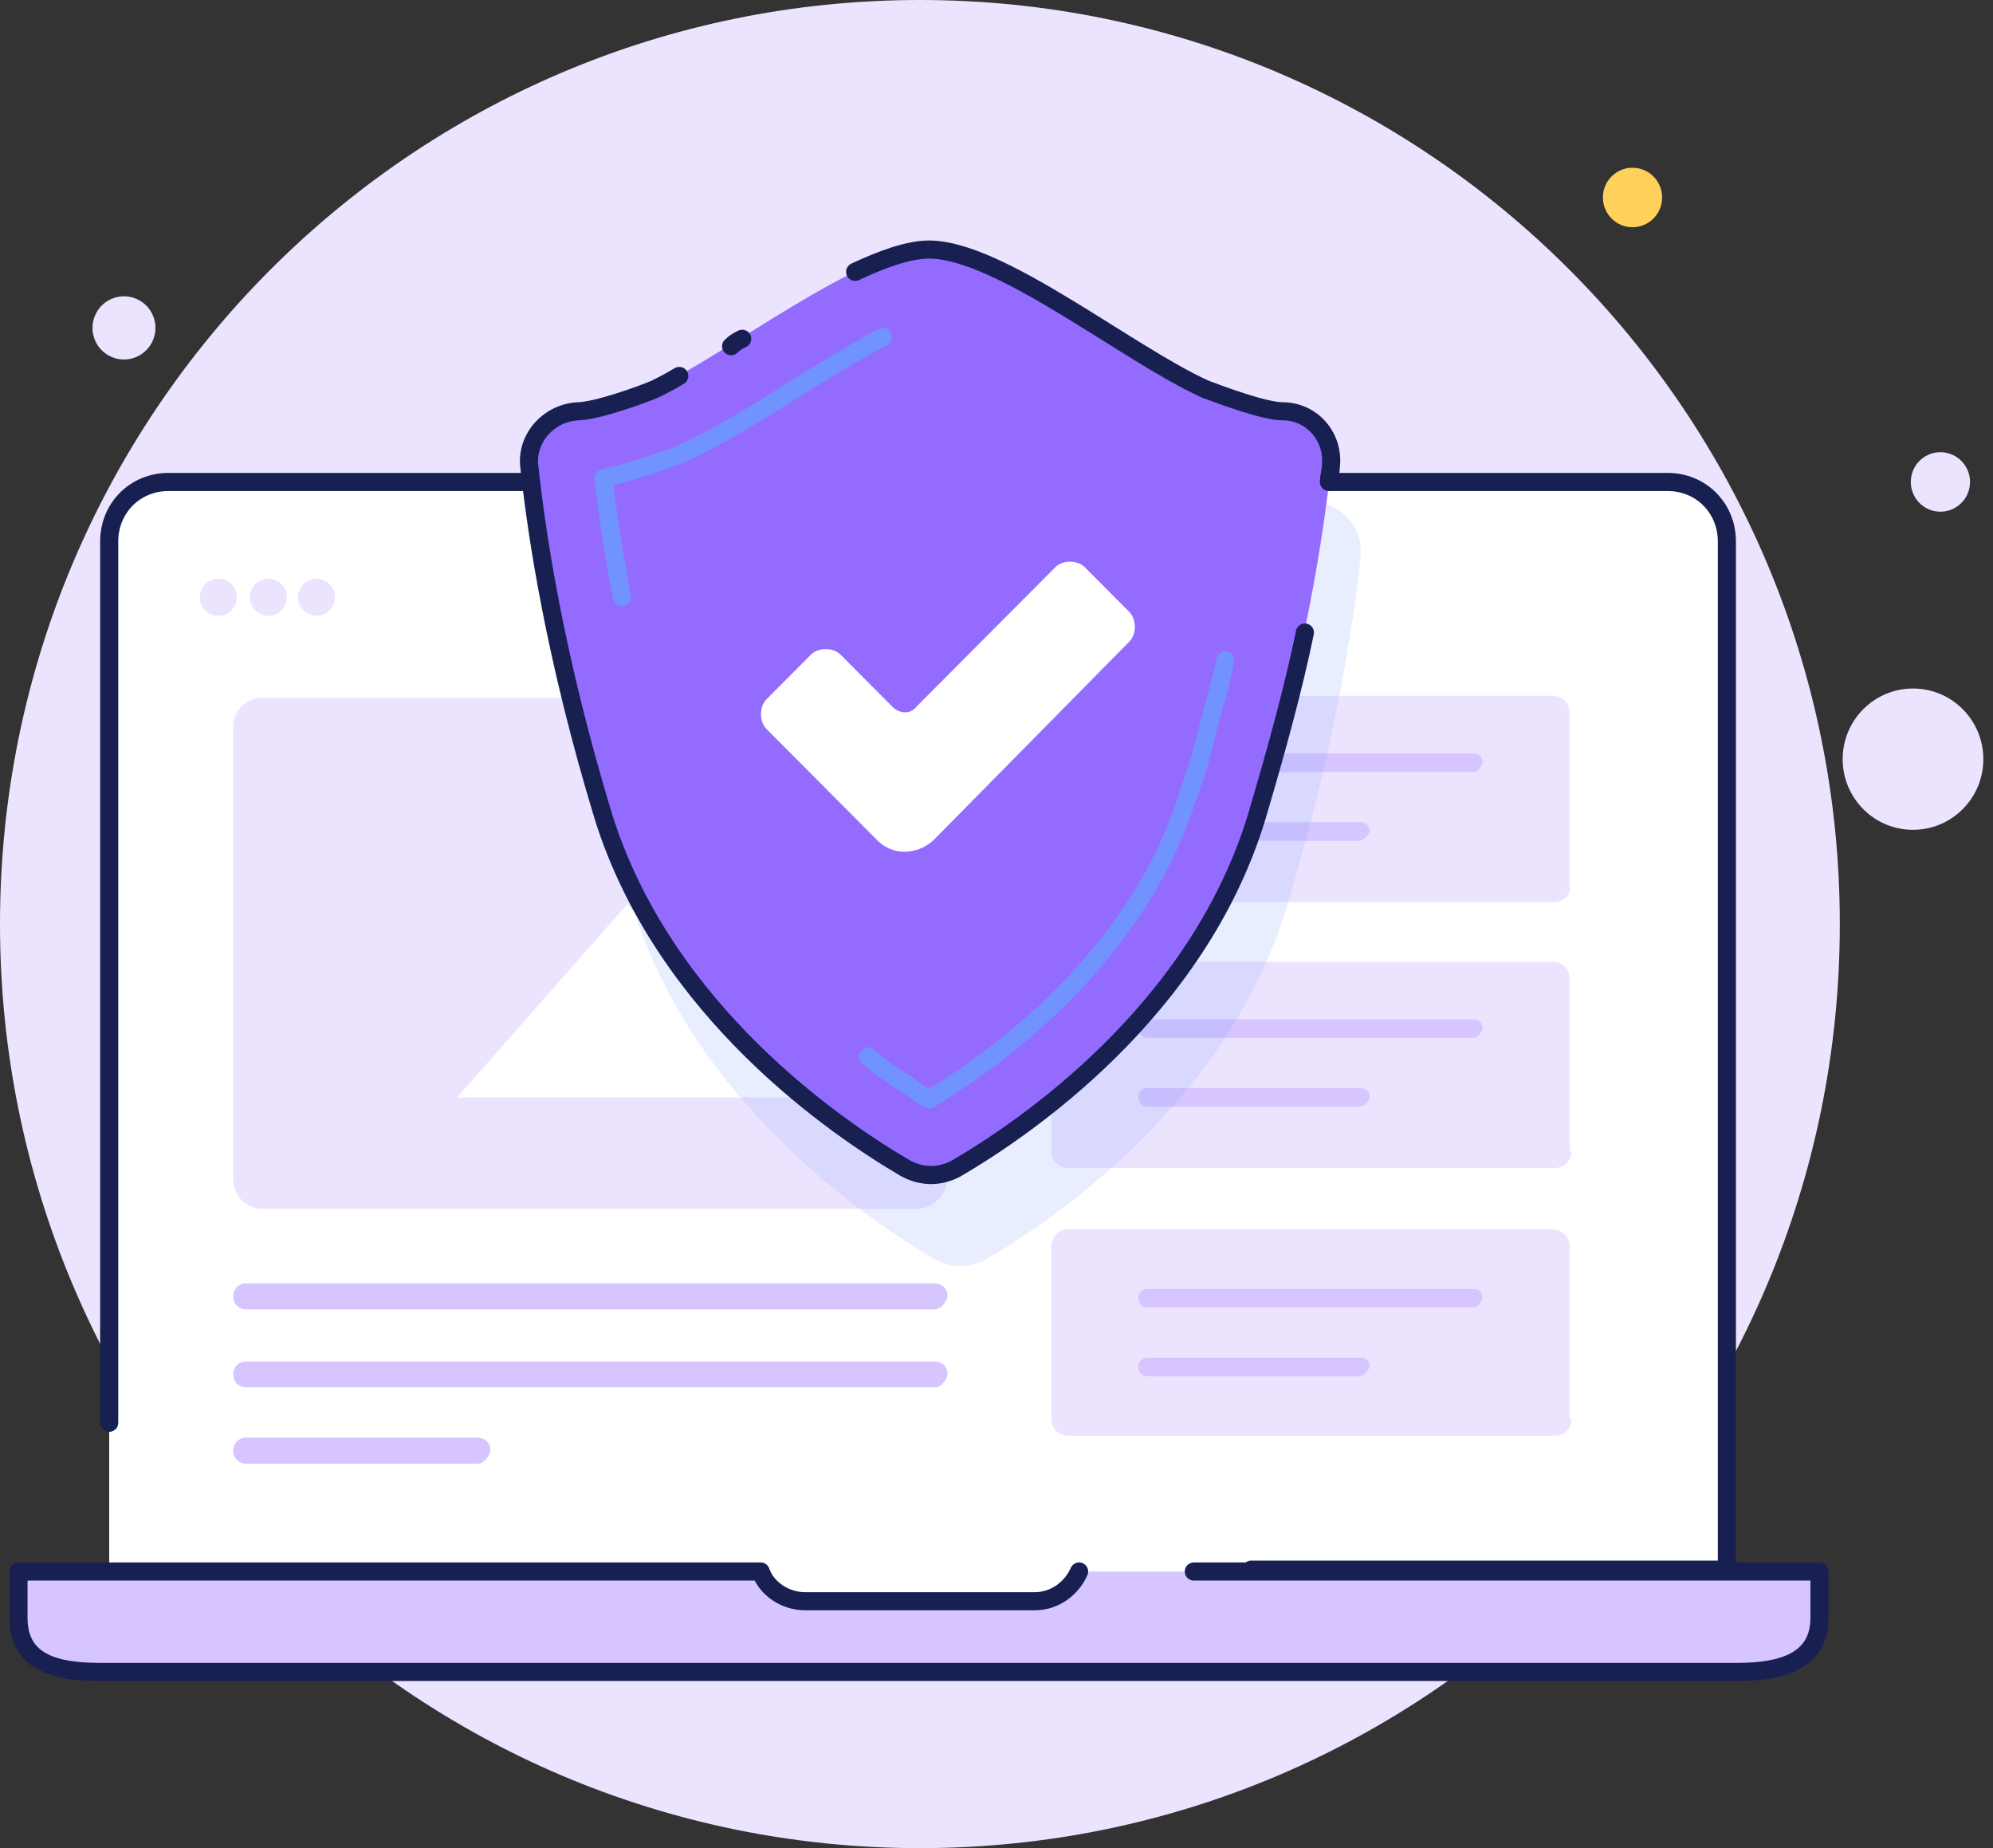 <svg width="110" height="102" viewBox="0 0 110 102" fill="none" xmlns="http://www.w3.org/2000/svg">
<rect x="0" y="0" width="110" height="102" fill="#333333" stroke="none"/>
<path d="M50.773 102C78.813 102 101.545 79.167 101.545 51C101.545 22.833 78.813 0 50.773 0C22.732 0 0 22.833 0 51C0 79.167 22.732 102 50.773 102Z" fill="#ECE4FF"/>
<path d="M7.38 19.756C8.292 19.457 8.791 18.474 8.495 17.558C8.198 16.642 7.218 16.14 6.306 16.438C5.394 16.735 4.895 17.72 5.191 18.636C5.488 19.552 6.468 20.053 7.38 19.756Z" fill="#ECE4FF"/>
<path d="M108.203 44.777C109.786 43.325 109.897 40.858 108.45 39.268C107.004 37.679 104.549 37.568 102.966 39.02C101.383 40.473 101.273 42.94 102.719 44.529C104.165 46.119 106.621 46.23 108.203 44.777Z" fill="#ECE4FF"/>
<path d="M108.2 27.811C108.867 27.199 108.913 26.16 108.304 25.491C107.695 24.822 106.661 24.775 105.995 25.387C105.329 25.998 105.282 27.037 105.891 27.706C106.5 28.376 107.534 28.422 108.2 27.811Z" fill="#ECE4FF"/>
<path d="M90.103 12.541C91.006 12.541 91.738 11.806 91.738 10.899C91.738 9.993 91.006 9.258 90.103 9.258C89.2 9.258 88.469 9.993 88.469 10.899C88.469 11.806 89.2 12.541 90.103 12.541Z" fill="#FFD15B"/>
<path d="M6.027 80.781V29.883C6.027 28.036 7.457 26.6 9.296 26.6H92.043C93.882 26.6 95.312 28.036 95.312 29.883V91.453L6.027 90.529" fill="white"/>
<path d="M6.027 78.523V29.883C6.027 28.036 7.457 26.6 9.296 26.6H92.043C93.882 26.6 95.312 28.036 95.312 29.883V86.63H69.058" stroke="#182052" stroke-miterlimit="10" stroke-linecap="round" stroke-linejoin="round"/>
<path d="M100.523 86.732V89.298C100.523 91.658 98.481 92.274 96.028 92.274H5.516C3.065 92.274 1.021 91.76 1.021 89.298V86.732H41.986C42.294 87.656 43.316 88.374 44.438 88.374H57.106C58.23 88.374 59.15 87.656 59.559 86.732H100.523Z" fill="#D6C5FF"/>
<path d="M65.891 86.732H100.422V89.298C100.422 91.658 98.377 92.274 95.927 92.274H5.516C3.065 92.274 1.021 91.76 1.021 89.298V86.732H41.986C42.294 87.656 43.316 88.374 44.438 88.374H57.106C58.23 88.374 59.15 87.656 59.559 86.732" stroke="#182052" stroke-miterlimit="10" stroke-linecap="round" stroke-linejoin="round"/>
<path d="M12.055 33.987C12.619 33.987 13.076 33.529 13.076 32.962C13.076 32.395 12.619 31.936 12.055 31.936C11.49 31.936 11.033 32.395 11.033 32.962C11.033 33.529 11.49 33.987 12.055 33.987Z" fill="#ECE4FF"/>
<path d="M14.814 33.987C15.379 33.987 15.836 33.529 15.836 32.962C15.836 32.395 15.379 31.936 14.814 31.936C14.25 31.936 13.793 32.395 13.793 32.962C13.793 33.529 14.25 33.987 14.814 33.987Z" fill="#ECE4FF"/>
<path d="M17.469 33.987C18.033 33.987 18.49 33.529 18.49 32.962C18.49 32.395 18.033 31.936 17.469 31.936C16.905 31.936 16.447 32.395 16.447 32.962C16.447 33.529 16.905 33.987 17.469 33.987Z" fill="#ECE4FF"/>
<path d="M85.711 49.791H58.946C58.435 49.791 58.027 49.38 58.027 48.867V39.324C58.027 38.811 58.435 38.4 58.946 38.4H85.711C86.222 38.4 86.631 38.811 86.631 39.324V48.867C86.733 49.38 86.324 49.791 85.711 49.791Z" fill="#ECE4FF"/>
<path d="M86.733 63.541C86.733 64.054 86.324 64.465 85.814 64.465H58.946C58.435 64.465 58.027 64.054 58.027 63.541V53.998C58.027 53.485 58.435 53.074 58.946 53.074H85.711C86.222 53.074 86.631 53.485 86.631 53.998V63.541H86.733Z" fill="#ECE4FF"/>
<path d="M81.319 42.608H63.339C63.032 42.608 62.828 42.402 62.828 42.095C62.828 41.787 63.032 41.582 63.339 41.582H81.319C81.625 41.582 81.829 41.787 81.829 42.095C81.727 42.402 81.523 42.608 81.319 42.608Z" fill="#D6C5FF"/>
<path d="M74.985 46.405H63.339C63.032 46.405 62.828 46.199 62.828 45.891C62.828 45.584 63.032 45.378 63.339 45.378H75.087C75.393 45.378 75.598 45.584 75.598 45.891C75.496 46.097 75.291 46.405 74.985 46.405Z" fill="#D6C5FF"/>
<path d="M81.319 57.282H63.339C63.032 57.282 62.828 57.077 62.828 56.769C62.828 56.461 63.032 56.256 63.339 56.256H81.319C81.625 56.256 81.829 56.461 81.829 56.769C81.727 57.077 81.523 57.282 81.319 57.282Z" fill="#D6C5FF"/>
<path d="M74.985 61.079H63.339C63.032 61.079 62.828 60.873 62.828 60.565C62.828 60.258 63.032 60.052 63.339 60.052H75.087C75.393 60.052 75.598 60.258 75.598 60.565C75.496 60.873 75.291 61.079 74.985 61.079Z" fill="#D6C5FF"/>
<path d="M86.732 78.318C86.732 78.831 86.323 79.242 85.812 79.242H58.945C58.434 79.242 58.025 78.831 58.025 78.318V68.775C58.025 68.262 58.434 67.851 58.945 67.851H85.71C86.221 67.851 86.629 68.262 86.629 68.775V78.318H86.732Z" fill="#ECE4FF"/>
<path d="M81.319 72.161H63.339C63.032 72.161 62.828 71.956 62.828 71.648C62.828 71.34 63.032 71.135 63.339 71.135H81.319C81.625 71.135 81.829 71.34 81.829 71.648C81.727 71.956 81.523 72.161 81.319 72.161Z" fill="#D6C5FF"/>
<path d="M74.985 75.958H63.339C63.032 75.958 62.828 75.753 62.828 75.445C62.828 75.137 63.032 74.932 63.339 74.932H75.087C75.393 74.932 75.598 75.137 75.598 75.445C75.496 75.65 75.291 75.958 74.985 75.958Z" fill="#D6C5FF"/>
<path d="M50.567 66.722H14.505C13.586 66.722 12.871 66.004 12.871 65.08V40.145C12.871 39.221 13.586 38.503 14.505 38.503H50.669C51.589 38.503 52.304 39.221 52.304 40.145V65.08C52.202 66.004 51.486 66.722 50.567 66.722Z" fill="#ECE4FF"/>
<path d="M33.303 60.566H20.227L26.766 53.177L33.303 60.566Z" fill="#ECE4FF"/>
<path d="M44.029 60.566H25.232L34.63 49.893L44.029 60.566Z" fill="white"/>
<path d="M25.132 50.509C26.486 50.509 27.584 49.407 27.584 48.046C27.584 46.686 26.486 45.584 25.132 45.584C23.778 45.584 22.68 46.686 22.68 48.046C22.68 49.407 23.778 50.509 25.132 50.509Z" fill="#ECE4FF"/>
<path d="M51.589 76.573H13.586C13.177 76.573 12.871 76.266 12.871 75.855C12.871 75.445 13.177 75.137 13.586 75.137H51.589C51.997 75.137 52.304 75.445 52.304 75.855C52.202 76.266 51.895 76.573 51.589 76.573Z" fill="#D6C5FF"/>
<path d="M51.589 72.264H13.586C13.177 72.264 12.871 71.956 12.871 71.545C12.871 71.135 13.177 70.827 13.586 70.827H51.589C51.997 70.827 52.304 71.135 52.304 71.545C52.202 71.956 51.895 72.264 51.589 72.264Z" fill="#D6C5FF"/>
<path d="M26.356 80.781H13.586C13.177 80.781 12.871 80.473 12.871 80.062C12.871 79.652 13.177 79.344 13.586 79.344H26.356C26.764 79.344 27.071 79.652 27.071 80.062C26.969 80.473 26.662 80.781 26.356 80.781Z" fill="#D6C5FF"/>
<g opacity="0.3">
<path opacity="0.6" d="M72.43 27.728C71.409 27.728 68.957 26.805 68.139 26.497C63.952 24.445 56.903 18.801 53.02 18.801C49.139 18.801 42.09 24.445 37.798 26.497C37.084 26.805 34.529 27.728 33.508 27.728C31.873 27.831 30.648 29.268 30.852 30.807C31.261 34.604 32.282 41.376 34.938 50.099C38.309 60.873 47.913 67.338 51.59 69.493C52.51 70.006 53.532 70.006 54.45 69.493C58.129 67.338 67.731 60.873 71.001 50.099C73.656 41.376 74.677 34.604 75.087 30.807C75.29 29.165 74.064 27.728 72.43 27.728Z" fill="#84A2FF"/>
</g>
<path d="M70.796 22.7C69.775 22.7 67.323 21.777 66.506 21.469C62.215 19.519 55.166 13.773 51.284 13.773C47.402 13.773 40.353 19.416 36.063 21.469C35.348 21.777 32.794 22.7 31.772 22.7C30.138 22.803 28.912 24.239 29.116 25.779C29.525 29.575 30.546 36.348 33.202 45.07C36.676 55.845 46.278 62.31 49.956 64.465C50.875 64.978 51.897 64.978 52.816 64.465C56.494 62.31 66.097 55.845 69.366 45.07C72.022 36.348 73.044 29.575 73.452 25.779C73.657 24.239 72.431 22.803 70.796 22.7Z" fill="#946BFF"/>
<path d="M73.349 26.6C73.349 26.292 73.451 25.984 73.451 25.779C73.655 24.137 72.43 22.7 70.795 22.7C69.773 22.7 67.322 21.777 66.504 21.469C62.214 19.519 55.165 13.773 51.283 13.773C50.159 13.773 48.729 14.286 47.197 15.004" stroke="#182052" stroke-miterlimit="10" stroke-linecap="round" stroke-linejoin="round"/>
<path d="M37.492 20.75C36.981 21.058 36.574 21.263 36.164 21.469C35.45 21.777 32.895 22.7 31.875 22.7C30.239 22.803 29.014 24.239 29.218 25.779C29.627 29.575 30.648 36.348 33.304 45.07C36.675 55.845 46.279 62.31 49.956 64.465C50.876 64.978 51.897 64.978 52.816 64.465C56.495 62.31 66.097 55.845 69.365 45.07C70.49 41.274 71.409 37.887 72.022 34.911" stroke="#182052" stroke-miterlimit="10" stroke-linecap="round" stroke-linejoin="round"/>
<path d="M40.965 18.698C40.761 18.801 40.557 18.903 40.352 19.109" stroke="#182052" stroke-miterlimit="10" stroke-linecap="round" stroke-linejoin="round"/>
<path d="M34.325 32.962C33.814 30.294 33.507 28.036 33.303 26.394C35.142 25.984 37.389 25.163 37.798 24.958C39.535 24.137 41.476 23.008 43.519 21.674C44.847 20.853 46.992 19.519 48.729 18.596" stroke="#7093FF" stroke-miterlimit="10" stroke-linecap="round" stroke-linejoin="round"/>
<path d="M67.628 36.451C67.322 37.99 66.811 39.529 66.402 41.274C66.198 42.094 65.892 43.018 65.585 43.839C62.827 52.766 55.063 58.41 51.283 60.668C50.875 60.463 50.466 60.155 50.057 59.847C49.342 59.437 48.627 58.923 47.912 58.308" stroke="#7093FF" stroke-miterlimit="10" stroke-linecap="round" stroke-linejoin="round"/>
<path d="M48.436 46.392L42.306 40.235C41.898 39.825 41.898 39.004 42.306 38.594L44.758 36.131C45.167 35.72 45.984 35.72 46.393 36.131L49.253 39.004C49.662 39.415 50.275 39.415 50.581 39.004L58.243 31.308C58.652 30.897 59.469 30.897 59.878 31.308L62.329 33.771C62.738 34.181 62.738 35.002 62.329 35.413L51.501 46.392C50.581 47.213 49.253 47.213 48.436 46.392Z" fill="white"/>
</svg>
